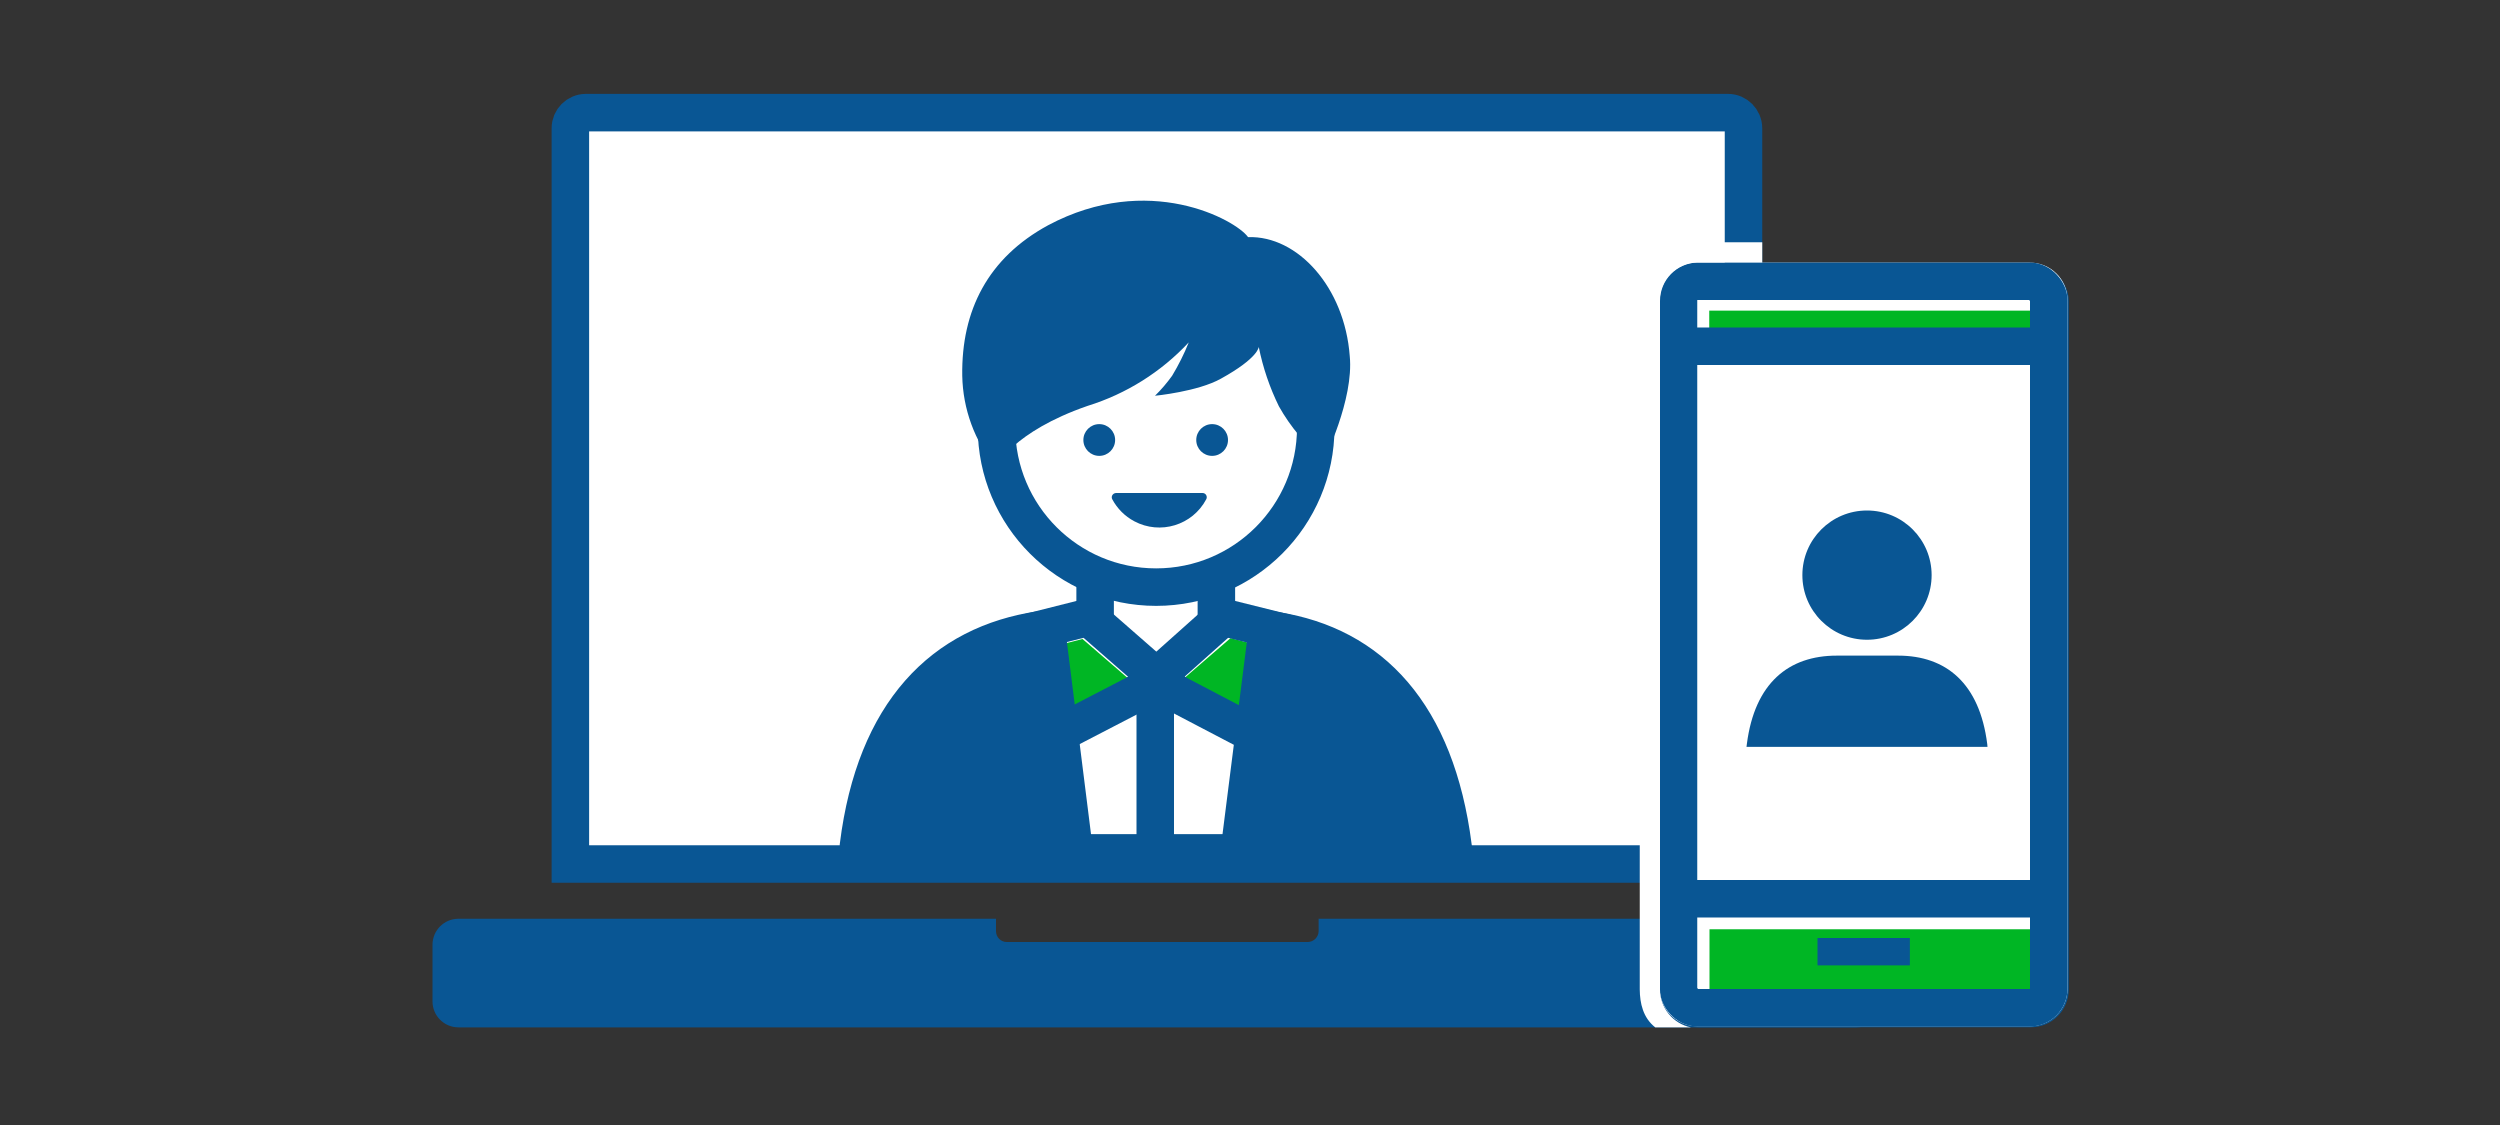 <?xml version="1.0" encoding="UTF-8"?><svg xmlns="http://www.w3.org/2000/svg" viewBox="0 0 200 90"><rect x="0" y="0" width="200" height="90" fill="#333333" stroke="none"/><defs><style>.d,.e{fill:none;stroke:#095694;stroke-miterlimit:10;stroke-width:3px;}.f{fill:#00b624;}.g{fill:#fff;}.h{fill:#095694;}.e{stroke-linecap:square;}</style></defs><g id="a"/><g id="b"><g><path class="g" d="M139.62,69.39H45.76V10.52c0-.68,.55-1.23,1.23-1.24h91.38c.68,0,1.23,.56,1.24,1.24h0v58.87Z"/><path class="e" d="M139.49,69.12H45.63V10.25c0-.68,.55-1.23,1.23-1.24h91.38c.68,0,1.23,.56,1.24,1.24h0v58.87Z"/><path class="h" d="M148.56,73.5h-43.07v1c-.01,.47-.39,.85-.86,.86h-24.1c-.47,0-.85-.39-.85-.86v-1H36.68c-1.15,0-2.08,.93-2.08,2.08h0v4.53c0,1.15,.93,2.08,2.08,2.08h111.84c1.1,0,2-.9,2-2v-4.73c-.02-1.07-.89-1.94-1.96-1.96Z"/><rect class="g" x="135.22" y="23.39" width="28.55" height="57.25"/><path class="f" d="M163.37,80.68h-26.39c-.21,0-.38-.17-.39-.38v-5.86h27.17v5.86c0,.21-.17,.38-.38,.38h0Z"/><rect class="f" x="136.83" y="24.77" width="27.17" height="3"/><line class="d" x1="134.38" y1="27.77" x2="164" y2="27.77"/><line class="d" x1="134.38" y1="72.96" x2="164" y2="72.96"/><rect class="d" x="134.38" y="22.56" width="29.62" height="58.12" rx="1.52" ry="1.52"/><path class="g" d="M165.4,24.01v55.09c0,1.66-1.34,3-3,3h-26.61c-1.66,0-3-1.34-3-3V24.01c0-1.66,1.34-3,3-3h26.59c1.66-.01,3.01,1.32,3.02,2.98h0v.02Z"/><rect class="f" x="136.74" y="24.85" width="26.5" height="2.25"/><path class="f" d="M162.94,80.58h-25.79c-.21,0-.38-.17-.39-.38v-5.86h26.56v5.86c0,.21-.17,.38-.38,.38h0Z"/><rect class="d" x="134.28" y="22.5" width="29.62" height="58.12" rx="1.52" ry="1.52"/><line class="d" x1="134.28" y1="27.7" x2="163.9" y2="27.7"/><line class="d" x1="134.28" y1="71.9" x2="163.9" y2="71.9"/><rect class="h" x="145.4" y="75.04" width="7.39" height="2.19"/><path class="g" d="M132.8,24.08v55.08c0,1.47,1.03,2.73,2.47,3.03h-2.85c-.98-.77-1.23-1.93-1.24-3.03V24.1c0-2.57,2.05-4.67,4.62-4.72h5.18v1.62h-5.18c-1.67,.04-3.01,1.41-3,3.08Z"/><circle class="h" cx="149.36" cy="46.01" r="5.17"/><path class="h" d="M159,59.76c0-.08-.02-.15-.02-.23-.61-4.86-3.29-7.08-7.13-7.08h-4.91c-3.84,0-6.56,2.18-7.19,7.06-.01,.08-.02,.16-.03,.24h19.28Z"/><g><path class="g" d="M105.96,68.12h-26.41v-15.22s2.1-4.12,12.83-4.12,13.58,4.12,13.58,4.12v15.22Z"/><polygon class="g" points="97.31 49.77 97.31 43.49 87.61 43.49 87.61 48.93 92.57 53.14 97.31 49.77"/><polyline class="d" points="87.61 50.18 87.61 43.49 97.31 43.49 97.31 49.71"/><circle class="g" cx="92.49" cy="34.2" r="12.77"/><polygon class="f" points="93.03 55.73 104.59 61.75 102.58 52.12 98.44 51.05 93.03 55.73"/><polygon class="f" points="92.02 55.8 80.45 61.81 82.46 52.18 86.6 51.12 92.02 55.8"/><circle class="d" cx="92.49" cy="34.2" r="12.77"/><circle class="h" cx="87.94" cy="35.2" r="1.27"/><circle class="h" cx="96.97" cy="35.2" r="1.27"/><path class="e" d="M83.26,50.38c-7.82,1.14-13.24,6.6-14.58,17.25,0,.21-.06,.41-.06,.6h47.69c0-.2-.07-.4-.07-.54-1.37-10.57-6.55-16.05-14.24-17.25"/><path class="h" d="M99.83,18.95c-1-1.37-7.96-5.21-15.98-.93-4.81,2.61-6.95,6.82-6.87,12.04,.05,2.66,.99,5.23,2.67,7.29,0,0,1.37-2.81,7.36-4.88,3.09-.96,5.88-2.71,8.09-5.08-.37,.93-.82,1.82-1.33,2.67-.41,.57-.87,1.11-1.37,1.6,0,0,3.43-.33,5.28-1.37,3.02-1.67,3.02-2.54,3.02-2.54,.33,1.65,.87,3.24,1.61,4.75,.92,1.64,2.14,3.1,3.61,4.28,0,0,2.4-4.81,2.06-8.29-.41-5.51-4.17-9.65-8.13-9.52Z"/><polygon class="d" points="92.89 54.46 80.39 60.94 82.6 50.51 87.08 49.38 92.89 54.46"/><polygon class="d" points="92.15 54.46 104.53 60.94 102.38 50.51 97.84 49.38 92.15 54.46"/><line class="d" x1="92.42" y1="54.06" x2="92.42" y2="68.57"/><path class="h" d="M99.83,50.71l-2.21,17.45h19.06s-1.99-18.31-16.85-17.45Z"/><path class="h" d="M85.27,50.71l2.19,17.45h-19.06s2.06-18.31,16.87-17.45Z"/><path class="h" d="M96.2,39.44c.19,0,.34,.15,.34,.34,0,.05-.01,.11-.04,.16-1.1,2.08-3.68,2.87-5.76,1.76-.75-.4-1.36-1.01-1.76-1.76-.09-.17-.02-.37,.15-.46,.05-.02,.1-.04,.16-.04h6.91Z"/></g></g></g><g id="c"/></svg>